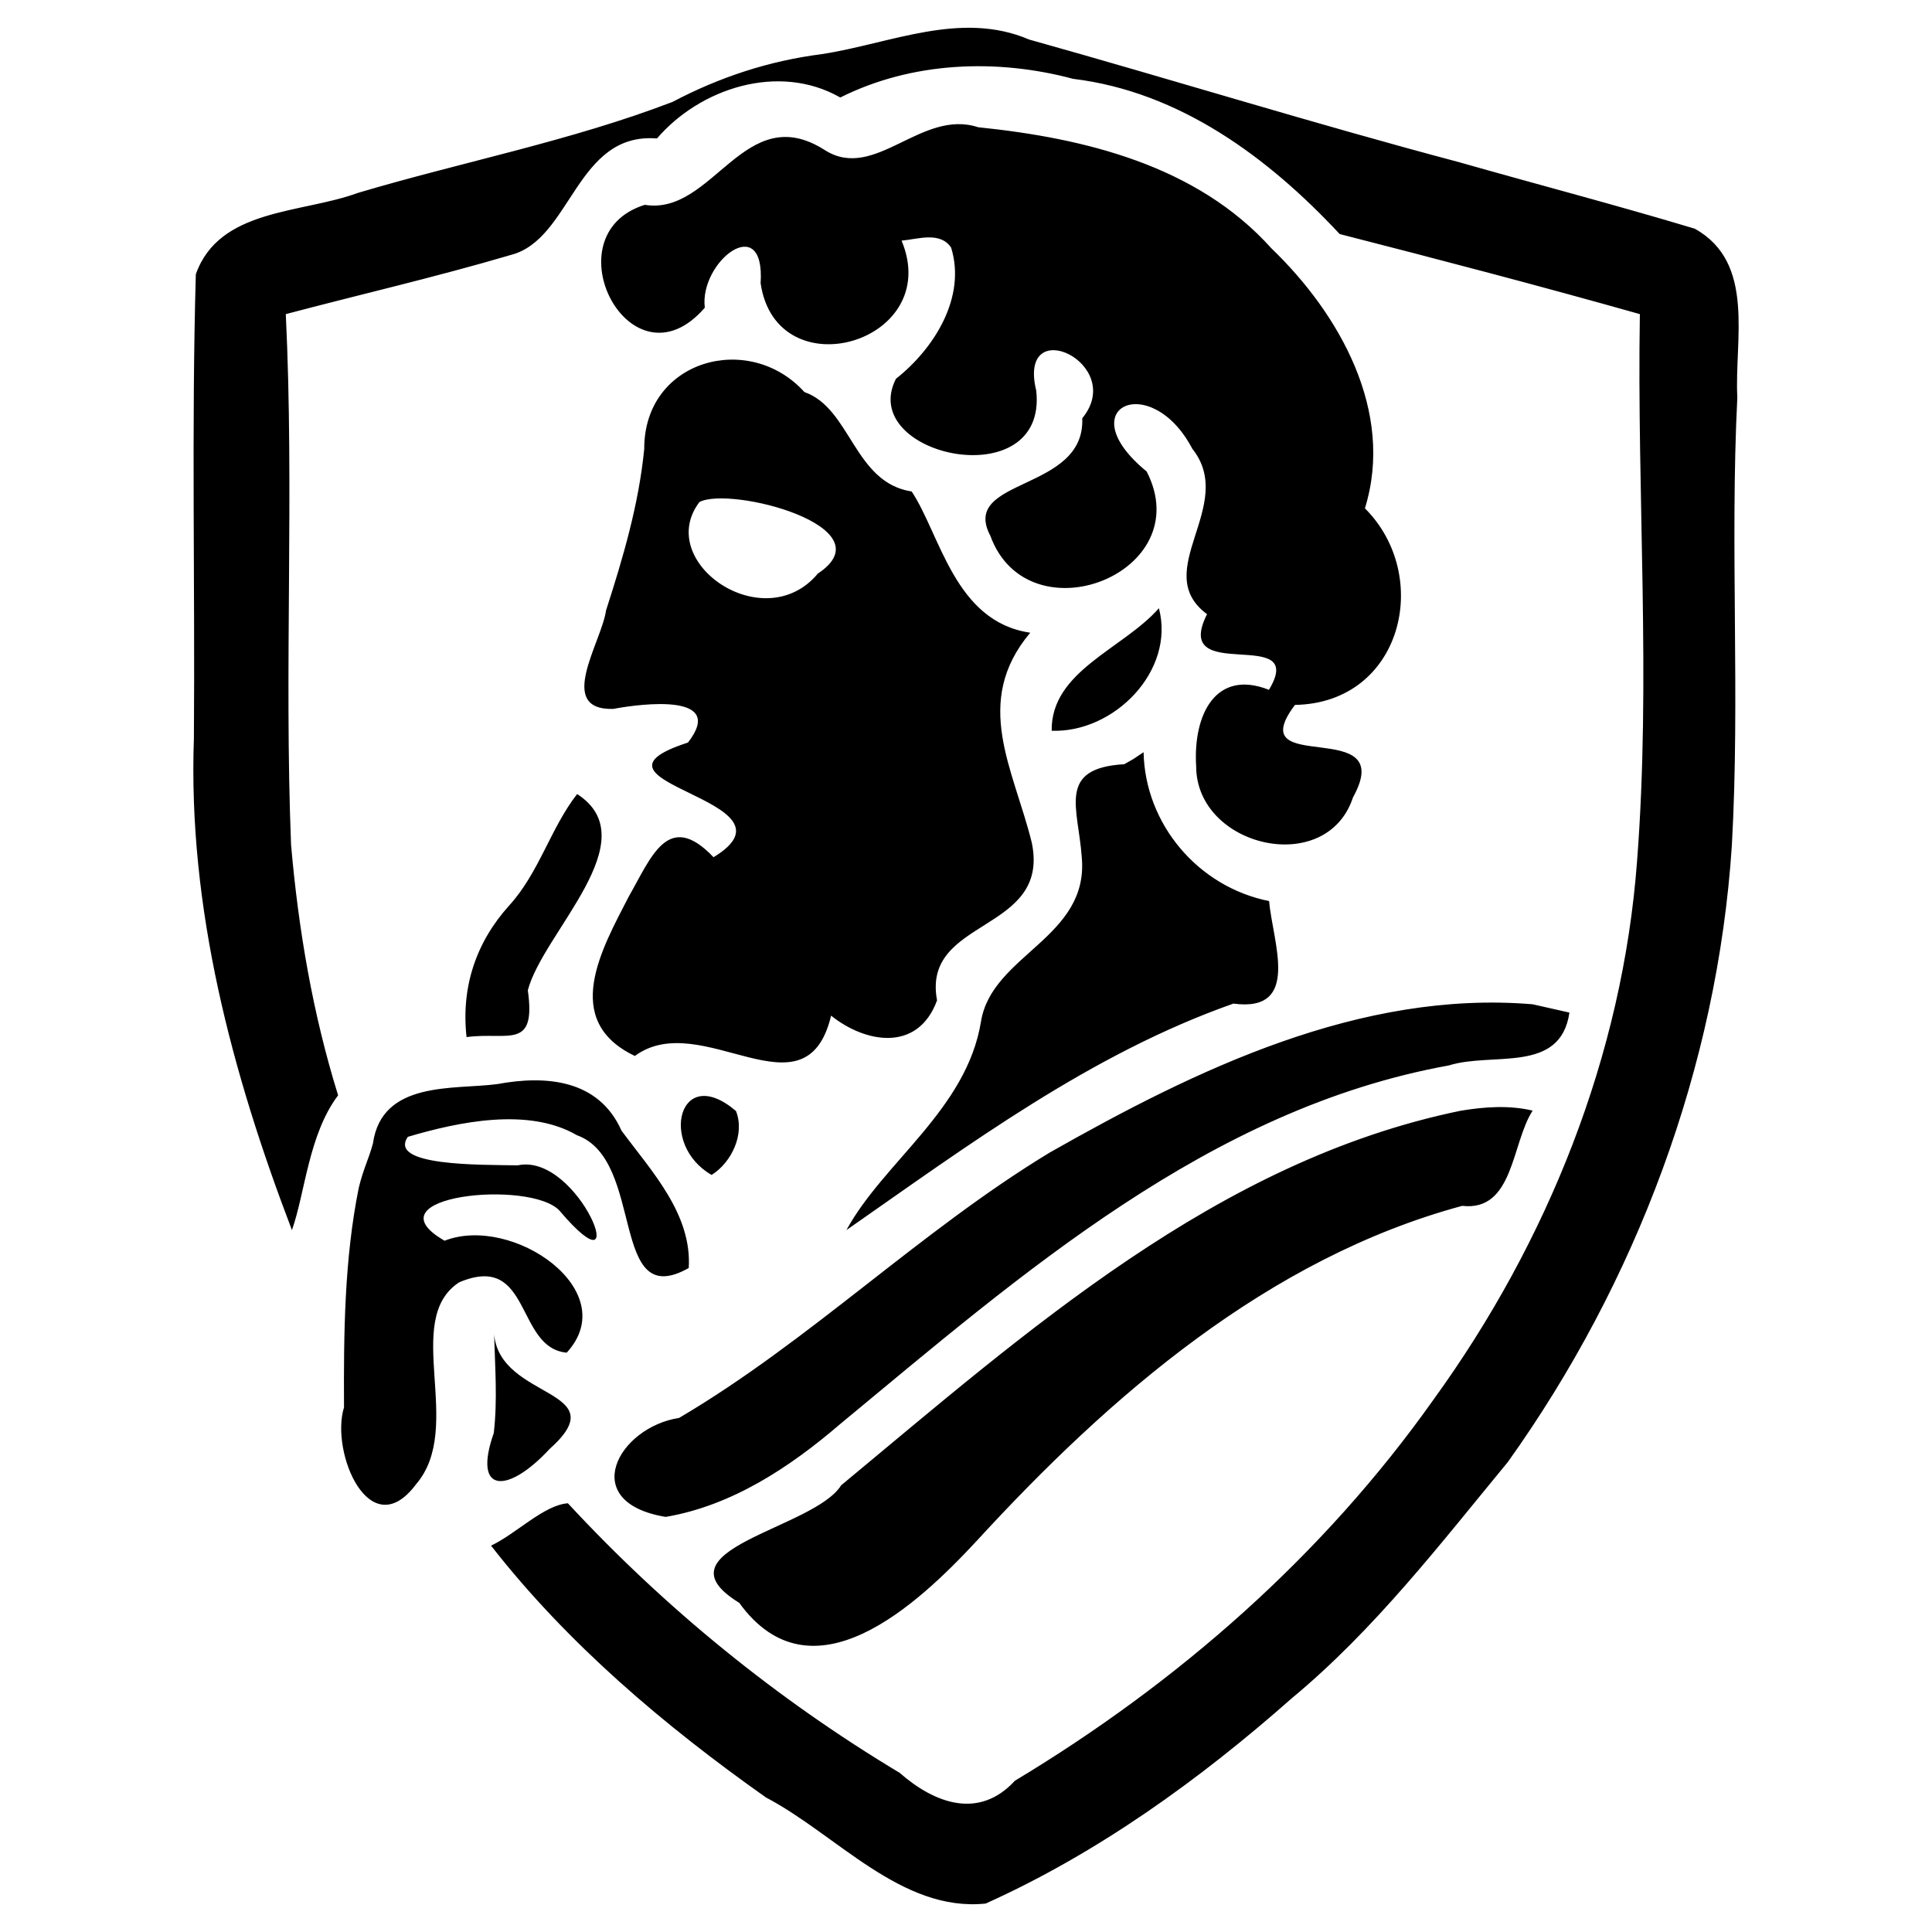 <?xml version="1.0" encoding="UTF-8"?>
<svg
    width="192"
    height="192"
    viewBox="0 0 576.001 576.001"
    version="1.1"
    xmlns="http://www.w3.org/2000/svg">
    <path
        id="Logo"
        style="fill:#000000;stroke-width:0.609;stroke-dasharray:none"
        d="m 314.586,214.731 c 1.119,-6.995 5.213,-11.961 17.319,-21.007 4.7,-3.512 9.573,-7.314 10.831,-8.449 l 2.286,-2.065 0.382,2.052 c 0.21,1.129 0.109,3.718 -0.224,5.754 -2.117,12.939 -14.096,24.064 -27.935,25.944 l -3.083,0.419 z m 64.534,36.022 c -5.874,-1.075 -12.269,-4.447 -16.157,-8.517 -7.711,-8.072 -7.447,-26.974 0.477,-34.133 3.431,-3.1 6.572,-3.809 11.396,-2.574 2.114,0.542 3.907,0.909 3.984,0.816 3.041,-3.638 6.785,-10.833 -9.76,-12.079 -2.965,-0.223 -6.325,-0.881 -7.545,-1.477 -1.844,-0.901 -2.232,-1.45 -2.394,-3.395 -0.106,-1.276 0.262,-3.199 0.818,-4.274 l 1.01,-1.954 -2.841,-3.16 c -4.456,-4.956 -4.569,-8.645 -0.654,-21.303 4.077,-13.181 3.697,-17.851 -2.186,-26.872 -4.029,-6.179 -6.406,-8.466 -11.045,-10.633 -6.773,-3.163 -12.925,-0.627 -12.876,5.309 0.024,2.925 2.274,6.853 6.515,11.368 4.874,5.19 6.397,9.182 5.894,15.45 -1.25,15.574 -21.671,25.994 -36.569,18.66 -4.854,-2.39 -8.106,-5.84 -10.518,-11.159 -3.634,-8.015 -2.362,-10.219 9.192,-15.929 4.322,-2.136 9.3,-5.023 11.062,-6.416 3.609,-2.853 6.22,-7.588 6.23,-11.298 0.004,-1.261 0.431,-2.634 0.956,-3.069 0.522,-0.433 1.383,-2.278 1.912,-4.099 1.395,-4.798 0.365,-8.449 -3.46,-12.275 -4.717,-4.717 -10.672,-5.427 -13.506,-1.61 -1.175,1.581 -1.282,2.483 -1.113,9.331 0.174,7.072 0.079,7.796 -1.421,10.791 -3.058,6.109 -9.169,8.932 -18.201,8.407 -8.411,-0.488 -15.243,-3.598 -19.49,-8.87 -1.746,-2.168 -1.946,-2.854 -1.946,-6.673 v -4.257 l 5.69,-5.952 c 10.478,-10.96 14.819,-22.983 12.14,-33.622 -1.118,-4.439 -3.16,-5.43 -10.255,-4.973 -3.096,0.199 -5.845,0.577 -6.108,0.84 -0.263,0.263 -0.031,1.748 0.515,3.299 1.607,4.563 1.342,10.601 -0.645,14.661 -5.204,10.637 -20.177,15.834 -30.408,10.553 -5.909,-3.05 -9.435,-9.032 -10.187,-17.284 -0.514,-5.637 -1.217,-7.444 -3.47,-8.921 -4.746,-3.11 -13.643,5.653 -14.607,14.386 -0.438,3.967 -2.761,6.776 -7.431,8.988 -3.769,1.785 -7.268,1.885 -10.74,0.308 -7.343,-3.335 -12.714,-14.135 -11.001,-22.122 0.866,-4.04 1.961,-6.126 4.562,-8.689 3.105,-3.061 5.342,-3.997 10.686,-4.472 6.136,-0.545 9.91,-2.361 16.885,-8.126 7.556,-6.245 14.07,-10.582 17.146,-11.414 4.494,-1.216 9.068,-0.402 14.93,2.657 4.799,2.504 5.638,2.738 9.689,2.7 4.633,-0.042 6.435,-0.655 20.469,-6.956 4.733,-2.125 5.92,-2.402 10.375,-2.417 10.903,-0.038 34.979,4.332 48.665,8.834 10.392,3.418 19.562,7.75 27.938,13.198 8.019,5.216 24.321,21.366 30.739,30.454 13.73,19.441 18.937,39.693 14.626,56.885 l -1.023,4.08 2.499,3.001 c 7.01,8.418 9.831,20.273 7.339,30.844 -3.021,12.815 -12.67,21.508 -25.953,23.38 -3.481,0.491 -4.471,0.904 -5.636,2.352 -1.845,2.294 -2.891,5.524 -2.409,7.442 0.606,2.416 2.891,3.429 10.534,4.673 8.159,1.328 9.111,1.617 11.052,3.365 1.984,1.786 1.813,4.571 -0.629,10.261 -2.643,6.157 -5.263,9.151 -10.087,11.526 -3.879,1.91 -9.836,2.848 -13.65,2.149 z M 237.255,489.225 c -5.104,-1.295 -8.847,-3.909 -16.429,-11.469 -5.18,-5.165 -7.077,-7.472 -7.077,-8.602 0,-3.543 4.662,-7.055 17.12,-12.9 12.008,-5.633 15.668,-7.754 18.721,-10.848 2.999,-3.039 29.777,-25.414 45.587,-38.09 51.681,-41.437 91.129,-63.233 133.618,-73.832 6.178,-1.541 9.676,-2.026 16.349,-2.264 4.669,-0.167 8.836,-0.062 9.26,0.234 0.581,0.405 -0.059,2.883 -2.6,10.064 -5.019,14.183 -6.681,16.247 -13.796,17.129 -12.232,1.517 -39.324,12.883 -59.303,24.881 -26.04,15.637 -43.739,30.376 -78.812,65.633 -15.653,15.736 -27.498,27.11 -30.739,29.52 -11.933,8.872 -23.466,12.684 -31.899,10.544 z m -43.142,-38.997 c -7.649,-2.574 -10.153,-5.388 -9.742,-10.948 0.453,-6.13 6.422,-12.156 14.601,-14.741 8.772,-2.773 25.212,-14.021 60.364,-41.299 40.068,-31.093 53.654,-39.938 85.516,-55.676 38.984,-19.256 68.606,-27.526 99.035,-27.647 11.686,-0.047 15.601,0.387 22.457,2.489 1.025,0.314 -0.092,3.663 -2.144,6.428 -2.972,4.003 -7.494,5.472 -19.684,6.394 -22.735,1.721 -53.396,11.438 -79.767,25.279 -29.283,15.37 -54.064,33.088 -103.212,73.797 -19.693,16.312 -22.799,18.741 -29.553,23.116 -9.83,6.367 -20.709,11.189 -29.97,13.286 -3.617,0.819 -4.143,0.787 -7.901,-0.478 z m 61.765,-87.472 c 0,-0.782 5.468,-7.733 12.823,-16.3 15.733,-18.326 21.015,-26.977 24.031,-39.359 2.382,-9.776 3.545,-11.535 15.115,-22.85 8.389,-8.204 10.602,-10.753 12.556,-14.462 2.087,-3.96 2.403,-5.147 2.629,-9.848 0.141,-2.94 -0.192,-8.882 -0.741,-13.205 -1.409,-11.1 -0.539,-13.975 4.954,-16.37 1.383,-0.603 3.93,-1.294 5.659,-1.536 1.729,-0.242 4.027,-0.981 5.106,-1.643 l 1.962,-1.203 0.967,5.264 c 3.261,17.762 16.153,32.183 33.193,37.13 l 3.5,1.016 1.466,9.273 c 1.797,11.364 1.522,14.481 -1.544,17.547 -1.28,1.28 -2.772,2.118 -3.874,2.177 -0.986,0.053 -3.065,0.143 -4.622,0.201 -5.152,0.191 -27.597,10.066 -44.465,19.563 -15.133,8.52 -33.728,20.545 -56.456,36.506 -12.179,8.553 -12.261,8.607 -12.261,8.096 z m -46.96,-16.202 c -4.741,-4.915 -6.384,-10.739 -4.28,-15.172 1.948,-4.105 5.866,-4.819 10.746,-1.959 3.309,1.939 4.025,3.143 4.025,6.772 0,4.431 -4.95,13.032 -7.499,13.032 -0.227,0 -1.573,-1.203 -2.991,-2.672 z m -61,94.056 c -0.413,-0.159 -1.065,-1.242 -1.449,-2.406 -0.566,-1.714 -0.453,-3.147 0.593,-7.555 1.029,-4.332 1.292,-7.532 1.292,-15.728 v -10.289 l 2.676,2.832 c 1.472,1.558 5.922,4.868 9.89,7.356 10.49,6.578 10.682,8.179 2.009,16.807 -6.718,6.684 -12.305,10.027 -15.011,8.982 z m -36.702,5.914 c -2.909,-1.96 -5.276,-5.628 -6.996,-10.838 -1.341,-4.063 -1.439,-5.296 -1.275,-16.034 0.422,-27.582 1.57,-46.146 3.636,-58.792 0.893,-5.468 5.035,-20.227 6.997,-24.933 1.272,-3.052 4.857,-6.459 8.478,-8.056 4.931,-2.176 26.514,-4.803 38.245,-4.655 10.622,0.134 17.542,3.47 22.079,10.642 1.171,1.852 5.033,7.27 8.582,12.041 9.312,12.518 13.3,21.076 13.339,28.622 0.014,2.661 -0.178,3.071 -1.84,3.93 -2.671,1.381 -6.445,1.221 -8.453,-0.358 -2.499,-1.966 -3.781,-4.977 -6.67,-15.664 -4.447,-16.448 -7.498,-21.315 -15.747,-25.118 -8.657,-3.99 -17.046,-5.138 -28.129,-3.85 -7.038,0.818 -21.253,4.075 -22.576,5.173 -1.192,0.99 -1.018,3.939 0.304,5.135 3.041,2.752 12.4,4.197 27.209,4.199 7.119,9.4e-4 10.559,0.263 12.604,0.96 5.341,1.82 12.523,9.624 15.248,16.569 1.889,4.814 0.574,4.285 -6.429,-2.586 -6.502,-6.378 -8.685,-7.078 -22.097,-7.08 -14.748,-0.003 -22.008,2.486 -22.008,7.546 0,1.705 0.549,2.574 2.971,4.706 2.387,2.101 3.283,2.535 4.559,2.21 0.873,-0.222 4.278,-0.556 7.566,-0.742 5.341,-0.302 6.512,-0.158 10.998,1.348 2.761,0.927 6.579,2.637 8.485,3.8 7.134,4.355 12.579,11.984 12.562,17.599 -0.008,2.586 -1.824,7.334 -3.525,9.213 -2.267,2.505 -7.338,-1.793 -11.61,-9.841 -5.039,-9.492 -7.492,-11.633 -13.33,-11.633 -6.328,0 -10.401,2.275 -13.165,7.354 -2.69,4.943 -3.251,10.518 -2.423,24.07 0.822,13.456 0.288,19.72 -2.133,25.008 -2.905,6.346 -8.322,11.477 -12.116,11.477 -0.675,0 -2.177,-0.64 -3.339,-1.423 z M 139.726,301.681 c 0.199,-3.764 0.809,-8.542 1.357,-10.617 1.385,-5.25 5.423,-13.18 8.803,-17.292 5.726,-6.964 8.503,-11.204 13.469,-20.567 5.318,-10.027 7.841,-14.309 8.768,-14.882 0.83,-0.513 4.325,3.365 5.438,6.033 2.683,6.432 0.175,13.629 -11.041,31.694 -3.15,5.073 -6.696,11.234 -7.881,13.691 -1.975,4.094 -2.121,4.791 -1.751,8.341 0.475,4.559 -0.466,8.061 -2.454,9.133 -0.75,0.405 -4.448,0.865 -8.217,1.023 l -6.853,0.287 z m 79.367,11.565 c -8.504,-2.188 -11.082,-2.596 -16.663,-2.639 -5.627,-0.043 -7.065,0.163 -9.738,1.395 -3.939,1.816 -5.238,1.501 -9.235,-2.237 -8.971,-8.391 -8.041,-17.349 4.252,-40.957 7.364,-14.143 10.792,-18.304 15.075,-18.298 2.016,0.003 5.298,1.747 7.919,4.21 1.862,1.749 3.047,1.618 5.575,-0.617 2.586,-2.286 3.758,-4.368 3.758,-6.672 0,-3.223 -3.844,-6.517 -13.216,-11.324 -9.528,-4.888 -11.307,-6.086 -11.307,-7.617 0,-1.49 3.182,-3.885 7.099,-5.345 3.844,-1.432 5.716,-3.957 5.759,-7.769 0.029,-2.515 -0.2,-2.991 -2.034,-4.239 -2.86,-1.946 -8.642,-2.455 -16.61,-1.463 -7.774,0.968 -10.333,0.886 -12.288,-0.395 -3.394,-2.224 -3.206,-5.348 1.076,-17.878 8.159,-23.874 12.843,-42.888 14.406,-58.478 0.788,-7.861 2.528,-12.345 6.458,-16.646 9.422,-10.31 25.325,-10.951 37.005,-1.493 1.902,1.54 4.492,3.428 5.756,4.195 3.242,1.969 5.854,5.044 11.343,13.356 6.206,9.398 10.509,13.245 16.401,14.661 1.542,0.371 2.507,1.974 8.283,13.765 7.192,14.682 10.755,19.756 16.8,23.918 1.912,1.317 5.086,2.892 7.053,3.501 l 3.576,1.107 -1.271,1.616 c -2.414,3.069 -5.589,10.636 -6.346,15.123 -1.392,8.251 -0.102,15.98 5.825,34.916 6.149,19.643 4.794,23.824 -11.142,34.387 -11.349,7.523 -14.148,11.258 -14.148,18.882 0,6.125 -2.643,10.431 -8.091,13.182 -4.787,2.417 -13.608,0.75 -19.948,-3.771 l -3.086,-2.201 -0.71,2.4 c -2.441,8.247 -7.005,12.117 -14.203,12.044 -1.827,-0.018 -7.849,-1.198 -13.382,-2.622 z M 237.979,176.728 c 4.258,-2.325 11.324,-9.119 11.738,-11.287 0.882,-4.615 -2.101,-8.2 -9.833,-11.815 -7.035,-3.289 -14.472,-5.1 -22.363,-5.445 -8.307,-0.363 -9.709,0.136 -11.453,4.074 -2.773,6.26 -1.218,13.442 4.095,18.916 5.475,5.641 10.764,7.72 18.991,7.462 4.785,-0.15 6.148,-0.444 8.825,-1.906 z m 42.107,388.822 c -8.699,-2.313 -15.943,-6.322 -31.754,-17.575 -5.706,-4.061 -12.607,-8.731 -15.336,-10.378 C 222.103,531.021 201.653,515.281 186.396,501.728 173.949,490.672 161.17,477.491 150.937,465.155 l -3.2,-3.857 7.068,-4.719 c 7.224,-4.824 11.764,-7.373 13.13,-7.373 0.422,0 6.588,5.734 13.701,12.742 24.927,24.556 47.245,42.532 74.102,59.681 5.783,3.693 12.228,7.997 14.322,9.565 8.018,6.004 16.002,8.33 22.903,6.675 2.24,-0.537 4.819,-1.934 8.095,-4.382 2.644,-1.977 8.57,-5.973 13.168,-8.882 24.074,-15.226 47.83,-34.068 68.901,-54.648 58.522,-57.157 95.054,-126.732 104.115,-198.285 3.049,-24.081 3.457,-40.655 2.87,-116.808 l -0.477,-62.005 -2.596,-0.629 c -1.428,-0.346 -11.368,-3.036 -22.089,-5.979 -10.721,-2.943 -29.679,-7.989 -42.129,-11.214 l -22.637,-5.863 -8.489,-8.225 C 369.935,39.864 348.573,27.869 325.044,23.523 c -3.631,-0.671 -8.583,-1.64 -11.004,-2.154 -19.649,-4.174 -40.768,-2.595 -57.946,4.332 l -5.478,2.209 -3.815,-1.525 c -15.736,-6.289 -34.885,-1.768 -49.088,11.591 -2.207,2.076 -2.99,2.405 -6.394,2.691 -5.047,0.423 -10.645,3.375 -14.473,7.633 -1.577,1.754 -5.394,6.929 -8.483,11.5 -5.68,8.406 -9.436,12.405 -13.433,14.302 -2.635,1.25 -24.162,7.114 -51.107,13.92 l -19.692,4.974 0.39,1.886 c 0.214,1.038 0.625,37.397 0.913,80.8 0.557,84.143 0.416,80.347 3.85,103.436 2.057,13.835 6.095,32.233 9.631,43.887 l 0.915,3.015 -2.707,5.159 c -3.273,6.239 -4.134,8.837 -7.495,22.61 L 87.021,364.48 82.847,352.924 C 72.709,324.853 64.852,294.358 61.32,269.371 58.801,251.548 58.751,249.499 58.754,164.677 l 0.003,-82.372 1.664,-3.156 C 64.284,71.82 72.319,66.885 85.548,63.719 99.622,60.35 105.81,58.748 113.456,56.491 c 4.15,-1.225 16.742,-4.634 27.981,-7.576 36.641,-9.59 51.87,-14.38 64.766,-20.37 13.181,-6.123 22.135,-8.863 37.099,-11.353 4.323,-0.719 12.67,-2.437 18.549,-3.818 12.578,-2.953 21.031,-4.315 26.826,-4.32 4.407,-0.004 12.115,1.265 15.304,2.519 4.274,1.681 101.189,29.445 149.024,42.691 42.391,11.739 50.457,14.08 52.947,15.368 2.733,1.413 7.025,6.372 8.695,10.047 2.641,5.811 3.006,10.258 2.477,30.204 -0.267,10.078 -0.549,43.506 -0.627,74.286 -0.144,57.472 -0.506,68.536 -2.846,87.088 -4.838,38.355 -16.311,76.333 -33.909,112.239 -12.433,25.369 -24.688,44.413 -42.495,66.038 -24.26,29.46 -35.406,41.235 -54.981,58.077 -29.564,25.437 -51.859,40.797 -78.727,54.238 -9.681,4.843 -9.964,4.939 -14.462,4.905 -2.523,-0.019 -6.568,-0.561 -8.989,-1.205 z M 87.035,366.739 C 69.16,319.951 56.001,270.638 57.808,220.141 58.167,174.031 57.07,127.819 58.383,81.775 65.352,62.05 89.902,63.705 106.705,57.51 c 31.186,-9.267 63.444,-15.481 93.819,-27.134 13.996,-7.382 28.795,-12.245 44.507,-14.239 20.512,-3.159 41.388,-13.084 61.823,-4.342 42.718,11.957 85.072,25.126 127.967,36.506 23.477,6.686 47.156,12.865 70.484,19.891 18.2,10.183 11.745,33.099 12.657,50.28 -2.232,44.492 0.859,89.19 -1.634,133.642 -4.313,65.861 -28.503,130.184 -66.769,183.749 -20.278,24.598 -39.754,49.985 -64.435,70.46 -27.475,24.27 -57.773,46.118 -91.246,61.195 -25.147,2.627 -44.43,-20.568 -65.518,-31.63 -30.26,-21.378 -59.167,-45.844 -81.958,-75.073 7.553,-3.585 15.764,-12.118 22.909,-12.634 28.99,31.319 62.324,58.414 98.94,80.384 10.437,9.154 23.641,13.977 34.337,2.335 48.617,-29.23 91.951,-67.211 124.821,-113.656 33.958,-46.91 56.342,-102.532 60.658,-160.479 4.194,-54.301 -0.069,-108.737 0.84,-163.114 -29.713,-8.391 -59.622,-16.22 -89.499,-23.875 -21.209,-22.769 -47.684,-42.422 -79.47,-46.27 -22.859,-6.117 -48.071,-5.131 -69.414,5.562 -18.39,-10.483 -41.847,-2.718 -54.654,12.216 -24.165,-1.96 -25.477,30.094 -43.557,34.723 -22.188,6.543 -44.744,11.734 -67.105,17.644 2.542,52.65 -0.506,105.503 1.57,158.187 2.194,25.273 6.478,50.474 14.03,74.717 -8.829,11.697 -9.838,29.168 -13.773,40.187 z M 268.791,71.737 c 12.675,30.349 -37.261,44.926 -42.023,12.719 1.429,-21.781 -18.337,-6.455 -16.641,7.283 -22.08,25.492 -46.525,-21.727 -17.901,-30.67 20.478,3.325 29.691,-31.708 53.732,-16.294 14.916,9.444 28.687,-12.409 45.667,-6.841 31.699,3.248 65.208,11.348 87.417,36.093 20.318,19.531 36.826,48.691 27.891,77.522 20.268,20.263 11.068,58.064 -20.858,58.612 -16.513,21.945 31.098,2.697 17.306,27.559 -7.865,23.979 -46.635,14.822 -46.759,-9.161 -0.977,-15.627 5.911,-29.152 21.695,-22.897 11.856,-19.68 -29.361,-0.93 -18.453,-22.551 -17.309,-12.813 9.084,-32.41 -4.404,-49.342 -12.385,-23.555 -36.917,-12.269 -13.597,6.801 15.59,30.363 -35.325,50.098 -46.615,19.151 -9.19,-17.421 28.339,-12.982 27.41,-35.021 13.388,-16.312 -19.466,-31.821 -13.718,-8.22 3.478,31.784 -53.585,19.523 -41.828,-3.548 11.435,-9.026 21.024,-24.338 16.453,-39.11 -3.302,-4.939 -10.023,-2.473 -14.776,-2.086 z M 247.784,302.804 c -7.601,31.671 -38.637,-2.608 -58.513,12.017 -22.166,-10.578 -9.799,-31.984 -1.862,-47.43 6.818,-11.943 11.808,-26.025 25.321,-11.823 28.336,-17.186 -44.545,-22.221 -7.619,-34.185 11.49,-14.789 -13.566,-11.666 -22.328,-10.025 -17.21,0.406 -3.384,-19.981 -2.109,-29.334 5.098,-15.815 9.776,-31.647 11.397,-48.189 -0.073,-26.594 31.295,-35.167 47.761,-16.944 13.868,4.838 14.722,26.989 31.979,29.642 8.601,13.023 12.836,38.815 35.341,42.102 -17.464,20.768 -4.881,40.763 0.473,62.65 5.561,26.996 -32.912,22.178 -28.255,46.961 -5.737,15.628 -21.451,12.7 -31.585,4.557 z m -39.256,-153.132 c -13.549,17.886 19.231,40.603 35.318,21.324 21,-13.928 -26.082,-26.164 -35.318,-21.324 z m 105.017,68.19 c -0.249,-17.826 21.337,-24.397 31.967,-36.534 4.932,18.761 -13.48,37.236 -31.967,36.534 z m 27.4,6.393 c 0.434,21.46 16.267,40.167 37.429,44.389 0.976,11.999 9.74,33.301 -10.649,30.569 -42.456,14.956 -78.8,42.025 -115.374,67.524 11.045,-20.308 35.86,-35.995 40.118,-62.173 3.226,-20.002 32.323,-24.927 30.039,-49.079 -1.025,-14.614 -7.465,-26.487 12.685,-27.644 l 2.726,-1.559 z m -201.849,84.941 c -1.659,-14.89 2.826,-28.294 12.723,-39.243 8.948,-9.827 12.335,-23.095 20.249,-33.222 21.222,13.735 -10.189,41.244 -14.705,58.511 2.541,18.018 -5.937,12.288 -18.267,13.954 z m 328.805,-7.307 c -2.642,18.387 -23.03,11.67 -35.94,15.756 -71.357,12.891 -127.382,62.174 -181.533,106.967 -14.958,12.845 -32.219,24.273 -51.965,27.632 -26.421,-4.363 -14.173,-26.72 4.002,-29.509 39.066,-23.014 71.685,-55.599 110.506,-79.119 43.569,-24.737 92.545,-48.492 143.968,-44.203 3.653,0.825 7.307,1.65 10.96,2.475 z m -356.718,39.047 c 2.642,-18.866 24.14,-16.01 37.081,-17.727 14.293,-2.65 30.168,-1.534 37.025,13.875 9.004,12.164 21.033,24.861 20.052,40.954 -23.852,13.458 -12.829,-32.233 -33.344,-39.591 -14.441,-8.406 -35.314,-3.984 -50.403,0.487 -6.02,8.76 21.593,8.309 32.762,8.499 18.451,-3.956 35.342,40.451 12.458,13.518 -8.644,-9.398 -57.609,-4.457 -34.27,8.954 20.242,-7.905 53.39,14.917 36.414,33.373 -15.349,-1.383 -10.417,-30.137 -32.086,-20.962 -17.143,11.266 1.844,43.219 -12.855,60.228 -13.733,18.386 -25.61,-9.475 -21.454,-22.962 -0.104,-21.853 0.079,-44.114 4.402,-65.472 1.368,-5.65 2.895,-8.342 4.218,-13.174 z m 100.981,9.36 c -15.816,-9.057 -9.78,-33.575 7.259,-19.063 2.723,6.868 -1.289,15.298 -7.259,19.063 z m 244.777,-19.18 c -6.337,9.75 -5.62,30.141 -21.007,28.396 -57.763,15.6 -105.035,56.624 -144.752,99.89 -17.645,19.024 -49.103,48.411 -70.798,18.453 -25.909,-15.917 22.263,-21.989 30.385,-35.021 55.315,-45.86 112.111,-96.725 184.669,-111.674 7.084,-1.177 14.448,-1.716 21.502,-0.043 z m -309.624,66.674 c 1.748,19.723 36.836,16.115 16.492,34.251 -12.362,13.348 -23.018,13.494 -16.594,-4.808 1.144,-9.814 0.372,-19.603 0.103,-29.443 z" />
</svg>
